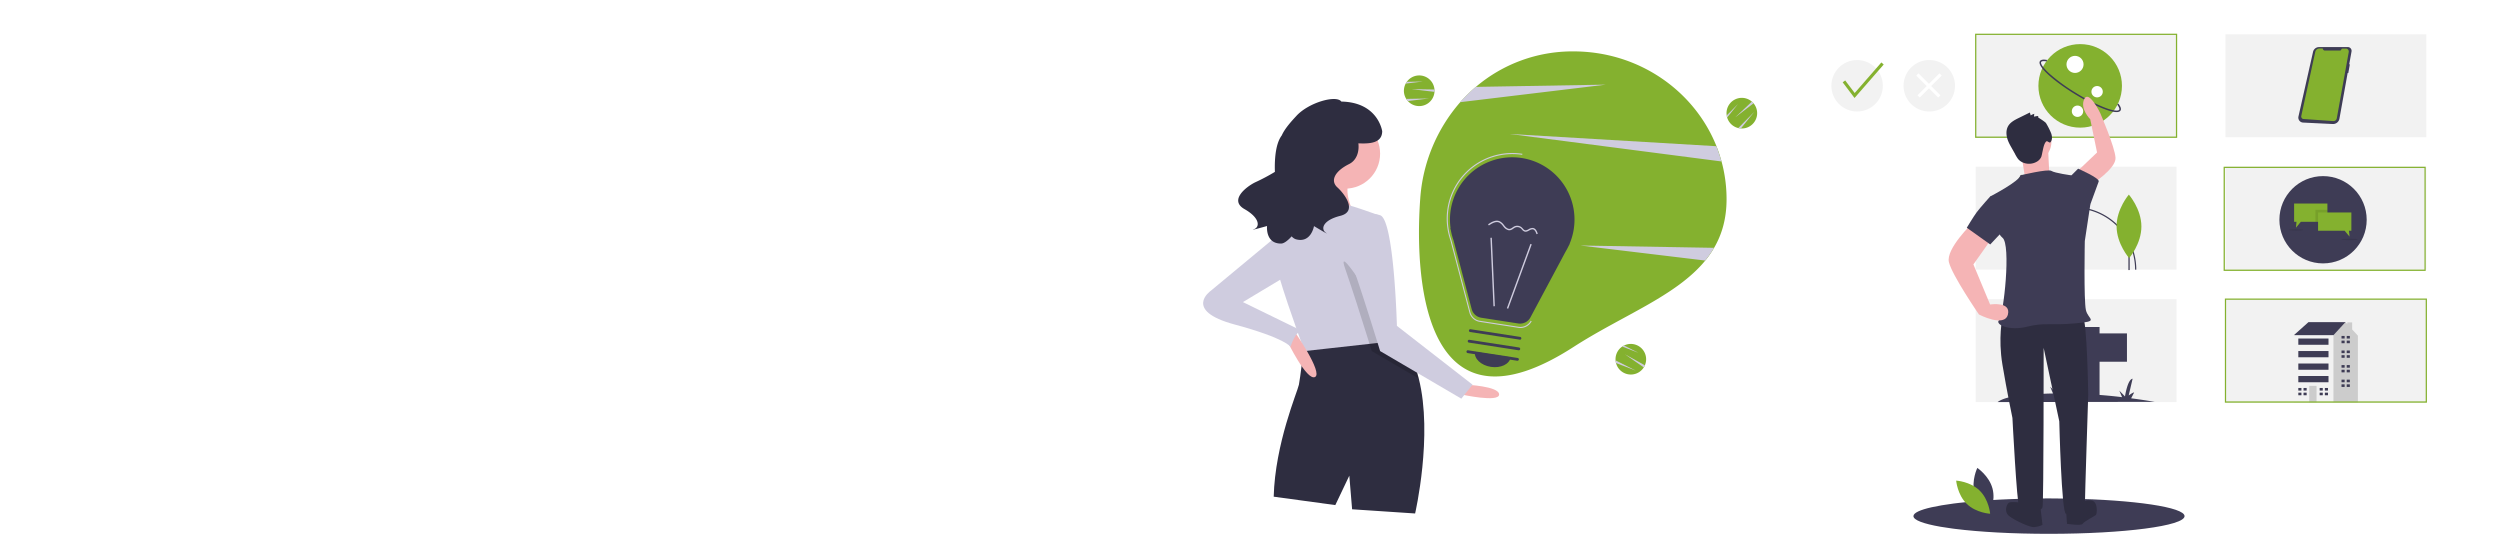 <svg xmlns="http://www.w3.org/2000/svg" xmlns:xlink="http://www.w3.org/1999/xlink" width="1920" height="430" viewBox="0 0 1920 430"><defs><style>.a{fill:rgba(97,146,157,0.13);}.b{clip-path:url(#a);}.c{fill:#fff;}.d{fill:#84b12f;}.e{fill:#cfccdf;}.f{fill:#f5b4b5;}.g{fill:#2e2d40;}.h,.m{fill:#040000;isolation:isolate;}.h{opacity:0.15;}.i{fill:#3e3c55;}.j{fill:#f2f2f2;}.k{fill:#eb647e;}.l{fill:#ccc;}.m{opacity:0.1;}</style><clipPath id="a"><rect class="a" width="1920" height="430" transform="translate(0 332)"/></clipPath></defs><g class="b" transform="translate(0 -332)"><g transform="translate(0 332)"><rect class="c" width="1920" height="430"/><path class="d" d="M1326,153c0,14.78-3.5,26.93-9.57,37.35a73.848,73.848,0,0,1-6.8,9.77c-22.31,27.28-63.78,42.22-101.27,66.41-110.67,71.41-122.65-43-117.65-113.53a125.749,125.749,0,0,1,30.69-74.46,117.3,117.3,0,0,1,12-11.75,114.46,114.46,0,0,1,75-27.32c50.1,0,92.88,30.22,109.85,72.81A110.069,110.069,0,0,1,1326,153Z"/><path class="e" d="M1233.37,65l-112,13.48a117.3,117.3,0,0,1,12-11.75Z"/><path class="e" d="M1316.38,190.33a73.864,73.864,0,0,1-6.8,9.77l-95.95-11.55Z"/><path class="e" d="M1322.07,124l-162.62-21.1,158.71,9.39a108.629,108.629,0,0,1,3.91,11.71Z"/><path class="d" d="M1101.69,69.7a8.058,8.058,0,0,1,0,.85,11.76,11.76,0,1,1-22.12-6.34,10.4,10.4,0,0,1,.86-1.39,11.75,11.75,0,0,1,21.25,5.92C1101.67,69.05,1101.69,69.37,1101.69,69.7Z"/><path class="e" d="M1101.69,69.7a8.058,8.058,0,0,1,0,.85l-17.6-2.11,17.59.3C1101.67,69.05,1101.69,69.37,1101.69,69.7Z"/><path class="e" d="M1097.49,75.62l-16.29,2a11.212,11.212,0,0,1-1.24-1.66Z"/><path class="e" d="M1092.87,62.6l-13.34,1.61a10.389,10.389,0,0,1,.86-1.39Z"/><path class="d" d="M1262.85,281.43a7.868,7.868,0,0,1-.43.74,11.76,11.76,0,1,1-16.57-16,11.126,11.126,0,0,1,1.42-.82,11.76,11.76,0,0,1,16,15.19C1263.14,280.85,1263,281.14,1262.85,281.43Z"/><path class="e" d="M1262.85,281.43a7.868,7.868,0,0,1-.43.74l-14.56-10.12,15.41,8.51Q1263.075,281,1262.85,281.43Z"/><path class="e" d="M1256.37,284.69l-15.31-5.9a11.815,11.815,0,0,1-.32-2.05Z"/><path class="e" d="M1258.39,271l-12.54-4.84a11.129,11.129,0,0,1,1.42-.82Z"/><path class="d" d="M1346.15,78.7c.2.21.39.42.57.64a11.76,11.76,0,1,1-20.27,10.91,10.024,10.024,0,0,1-.35-1.6,11.75,11.75,0,0,1,19.35-10.6C1345.69,78.25,1345.92,78.47,1346.15,78.7Z"/><path class="e" d="M1346.15,78.7c.2.21.39.42.57.64l-14.08,10.78,12.81-12.07C1345.69,78.25,1345.92,78.47,1346.15,78.7Z"/><path class="e" d="M1347.28,85.88,1337,98.66a12.681,12.681,0,0,1-2-.32Z"/><path class="e" d="M1334.88,79.78l-8.43,10.47a10.023,10.023,0,0,1-.35-1.6Z"/><path class="f" d="M1125.52,295.42s25.81,1.08,25.81,7.53-29,0-29,0Z"/><path class="g" d="M1086.81,394.35l-48.39-3.22-2.15-25.81-10.75,22.58-47.32-6.45c1.08-40.86,18.28-80.65,19.36-86s3.65-27.59,3.65-27.59c4.69-10,29.32-10.9,48.62-10,8,.37,15.1,1.06,19.47,1.55,2.9.32,4.61.56,4.61.56,7.71,7.95,12.67,18.77,15.73,30.87C1100.65,334.39,1086.81,394.35,1086.81,394.35Z"/><circle class="f" cx="26.88" cy="26.88" r="26.88" transform="translate(1006.16 91.12)"/><path class="f" d="M1014.76,124.45s-7.52,33.34-19.35,43,46.24,0,46.24,0-12.91-21.5-3.23-31.18S1014.76,124.45,1014.76,124.45Z"/><path class="e" d="M1069.6,262.09l-17.83,2-49.91,5.55s-.24-.64-.65-1.79c-3.63-9.88-21.08-58-23-72.41-2.15-16.13,20.44-35.48,20.44-35.48s21.5-4.3,27.95-4.3,32.26,9.67,32.26,9.67l9.63,86.58.82,7.49Z"/><path class="h" d="M1089.64,290.81l-36.16-21.19-1.71-5.55-1.94-6.24c-4.17-13.4-11.17-35.5-16.79-51.66-8.6-24.73,33.34,44.09,33.34,44.09l2.1,1.63.82,7.49c2.9.32,4.61.56,4.61.56C1081.62,267.89,1086.58,278.71,1089.64,290.81Z"/><path class="e" d="M1041.65,167.46s-10.76,14-2.15,38.71,20.43,63.45,20.43,63.45l62.36,36.56,8.61-10.76-58.07-45.16s-2.15-81.72-12.9-84.95a22.05,22.05,0,0,0-18.28,2.15Z"/><path class="f" d="M988.42,261.55s15.05,31.19,21.51,28S993.8,254,993.8,254Z"/><path class="e" d="M986.81,176.07l-57,47.31s-21.51,15.05,18.28,25.81,43,17.2,43,17.2,4.3-14,9.68-11.83L954.55,232l37.63-22.58Z"/><path class="g" d="M963.9,140.06A151.237,151.237,0,0,0,979.12,132c-.39-11.71,1-22.35,5.28-28,2.37-5.38,7.35-10.77,11.24-15,9.58-10.42,30.75-16.24,34.51-11,28.4.56,31.39,22.83,31.39,22.83-.15,9.31-9.83,9.6-18.3,9.26.76,6.36-1.27,13-7.13,15.9-11.2,5.6-14.56,12.88-9,17.92s15.69,18.49,2.24,21.85-15.12,10.08-11.2,12.88-9-5-9-5-2.24,13.45-14,10.09A7.2,7.2,0,0,1,992,181.5c-3.17,3.49-6,5.55-8.14,5.56-12.24.07-10.77-13.48-10.77-13.48s-14.52,4.08-10,2.44,4.72-8.57-7.32-15.43S957.15,143.41,963.9,140.06Z"/><path class="i" d="M1114,175.19h-.19l.47,1.81a47.514,47.514,0,0,0,2,7.43l14,53a9,9,0,0,0,7.32,6.59l28.46,4.41a9,9,0,0,0,9.3-4.64l27-50.52a47.091,47.091,0,0,0,2.31-4.32l.92-1.72h-.14a47.82,47.82,0,1,0-91.41-12Z"/><path class="e" d="M1167.73,251.91a9.47,9.47,0,0,1-1.5-.11l-29.75-4.6a9.82,9.82,0,0,1-8-7.21l-14.59-55.45a51,51,0,0,1-2.05-7.79l-.36-2.43a50.39,50.39,0,0,1,57.7-56.22l-.13.83a49.59,49.59,0,0,0-56.67,55.82l.28,1.82a48.982,48.982,0,0,0,2,7.72l14.59,55.49a9,9,0,0,0,7.31,6.59l29.75,4.6a9,9,0,0,0,9.29-4.64l.74.4A9.83,9.83,0,0,1,1167.73,251.91Z"/><rect class="e" width="52.63" height="1.09" transform="translate(1157.259 236.728) rotate(-69.88)"/><rect class="e" width="1.09" height="52.63" transform="matrix(0.999, -0.044, 0.044, 0.999, 1144.641, 182.632)"/><path class="i" d="M1165.21,277.05l-38.11-5.89a1.09,1.09,0,0,1,.33-2.15l38.12,5.9a1.082,1.082,0,1,1-.32,2.14Z"/><path class="i" d="M1166.19,269l-38.12-5.9a1.09,1.09,0,0,1,.32-2.15h0l38.11,5.9a1.09,1.09,0,1,1-.32,2.15Z"/><path class="i" d="M1167.17,260.86,1129.05,255a1.1,1.1,0,0,1-.9-1.25,1.08,1.08,0,0,1,1.23-.9l38.12,5.9a1.083,1.083,0,0,1-.33,2.14Z"/><path class="i" d="M1145,281.76c7.56,1.17,14.34-2.09,15.15-7.29l-27.38-4.24C1131.93,275.43,1137.41,280.59,1145,281.76Z"/><path class="e" d="M1158.67,176.84a6.78,6.78,0,0,1-3.71-2.4l-.71-.87a8.531,8.531,0,0,0-2.8-2.61c-2.49-1.16-5.43.46-8,2.21l-.61-.9c2.8-1.92,6.06-3.69,9.05-2.29a9.369,9.369,0,0,1,3.19,2.91c.23.28.45.57.69.84.76.9,2.29,2.35,3.93,2a5.22,5.22,0,0,0,1.89-1,10.779,10.779,0,0,1,1.34-.84,5.31,5.31,0,0,1,5.84.83,10.323,10.323,0,0,1,.79.83,3.851,3.851,0,0,0,1.55,1.28c.89.28,1.83-.23,2.82-.76a5.68,5.68,0,0,1,3.29-1h.12c2.14.33,3.13,2.7,3.68,4.46l-1,.33c-.76-2.4-1.68-3.59-2.9-3.73a4.82,4.82,0,0,0-2.64.86c-1.15.63-2.34,1.27-3.67.84a4.66,4.66,0,0,1-2-1.59,9.9,9.9,0,0,0-.7-.75,4.27,4.27,0,0,0-4.63-.66,10.449,10.449,0,0,0-1.19.76,6.219,6.219,0,0,1-2.3,1.18,3.87,3.87,0,0,1-1.32.07Z"/><path class="i" d="M1677.74,396.38c0,7.49-46.34,13.56-103.61,13.6h-.52c-27.95,0-53.33-1.44-72-3.78l-2.36-.31c-3.18-.42-6.15-.87-8.89-1.34-13.08-2.28-20.84-5.11-20.84-8.17,0-2.48,5.08-4.8,13.94-6.8,4.68-1.06,10.41-2,17-2.88,1.21-.16,2.46-.31,3.74-.45,18.42-2.16,42.76-3.47,69.43-3.47,5.19,0,10.29.05,15.27.15C1639.15,383.89,1677.74,389.54,1677.74,396.38Z"/><rect class="j" width="154.23" height="79.04" transform="translate(1709.18 229.74)"/><rect class="j" width="154.23" height="79.04" transform="translate(1517.35 26.35)"/><path class="d" d="M1672.07,105.88h-155.2v-80h155.2Zm-154.23-1H1671.1V26.83H1517.84Z"/><rect class="j" width="154.23" height="79.04" transform="translate(1709.18 26.35)"/><rect class="j" width="154.23" height="79.04" transform="translate(1517.35 128.05)"/><rect class="j" width="154.23" height="79.04" transform="translate(1709.18 128.05)"/><rect class="j" width="154.23" height="79.04" transform="translate(1517.35 229.74)"/><circle class="j" cx="19.76" cy="19.76" r="19.76" transform="translate(1406.5 46.11)"/><path class="j" d="M1481.69,46.11a19.76,19.76,0,1,0,19.76,19.76h0A19.76,19.76,0,0,0,1481.69,46.11Zm8.56,27.1-1.7,1.71-7.1-7.1-7.1,7.1-1.71-1.71,7.1-7.1-8.06-8.06,1.7-1.7,8.07,8.06,8.06-8.06,1.71,1.7-8.07,8.06Z"/><path class="d" d="M1424.27,75.25l-9.09-12.02,1.92-1.46,7.3,9.66,20.48-23.46,1.81,1.58Z"/><path class="i" d="M1654.79,308.62q-9.39-1.59-18.08-2.73l2.29-4.44c-.77-.27-4.16,2.27-4.16,2.27l3-12.87c-3.88.46-5.85,13.61-5.85,13.61l-4.34-4.44,2.1,5a399.614,399.614,0,0,0-45.87-2.88l1.95-3.8c-.77-.27-4.16,2.27-4.16,2.27l3-12.87c-3.88.46-5.86,13.61-5.86,13.61l-4.33-4.44,2.22,5.29a255.522,255.522,0,0,0-26.37,1.79c2-5.91,8.71-11.54,8.71-11.54-5.14,1.53-7.84,4.09-9.24,6.48a103.561,103.561,0,0,1,6-35.83s-10.62,23.11-9.27,38.62l.17,2.76c-9,1.28-12.55,4.31-12.55,4.31Z"/><circle class="k" cx="17.05" cy="17.05" r="17.05" transform="translate(1563.75 134.06)"/><path class="i" d="M1763.71,259l-2-1.6,11.19-10h28.38v8.8l-18.39,12.39Z"/><path class="l" d="M1806.45,253.01V247.6h-3.76v1.33l-1.41-1.53-9.19,10-3.6,2.39-5.58,40.75,8.42,8.41h19.54V257.8Z"/><rect class="j" width="30.38" height="51.56" transform="translate(1761.71 257.4)"/><rect class="l" width="5.6" height="12.59" transform="translate(1773.5 296.36)"/><path class="i" d="M1767.51,299.96v-2h-2.4v2h2.4Z"/><path class="i" d="M1767.31,301.56h-2.2v2h2.4v-2Z"/><rect class="i" width="2.4" height="2" transform="translate(1769.11 297.96)"/><rect class="i" width="2.4" height="2" transform="translate(1769.11 301.56)"/><path class="i" d="M1783.89,299.96v-2h-2.39v2h2.39Z"/><path class="i" d="M1783.69,301.56h-2.19v2h2.39v-2Z"/><rect class="i" width="2.4" height="2" transform="translate(1785.49 297.96)"/><rect class="i" width="2.4" height="2" transform="translate(1785.49 301.56)"/><path class="i" d="M1800.68,259.99V258h-2.4v1.99h2.4Z"/><path class="i" d="M1800.48,261.59h-2.2v2h2.4v-2Z"/><rect class="i" width="2.4" height="2" transform="translate(1802.28 258)"/><rect class="i" width="2.4" height="2" transform="translate(1802.28 261.59)"/><path class="i" d="M1800.68,271.19v-2h-2.4v2h2.4Z"/><path class="i" d="M1800.48,272.78h-2.2v2h2.4v-2Z"/><rect class="i" width="2.4" height="2" transform="translate(1802.28 269.19)"/><rect class="i" width="2.4" height="2" transform="translate(1802.28 272.78)"/><path class="i" d="M1800.68,282.38v-2h-2.4v2h2.4Z"/><path class="i" d="M1800.48,283.98h-2.2v1.99h2.4v-1.99Z"/><rect class="i" width="2.4" height="2" transform="translate(1802.28 280.38)"/><rect class="i" width="2.4" height="2" transform="translate(1802.28 283.97)"/><path class="i" d="M1800.68,293.57v-2h-2.4v2h2.4Z"/><path class="i" d="M1800.48,295.17h-2.2v2h2.4v-2Z"/><rect class="i" width="2.4" height="2" transform="translate(1802.28 291.57)"/><rect class="i" width="2.4" height="2" transform="translate(1802.28 295.17)"/><rect class="i" width="23.18" height="4.8" transform="translate(1765.11 259.99)"/><rect class="i" width="23.18" height="4.8" transform="translate(1765.11 269.59)"/><rect class="i" width="23.18" height="4.8" transform="translate(1765.11 279.18)"/><rect class="i" width="23.18" height="4.8" transform="translate(1765.11 288.77)"/><path class="i" d="M1580.89,256.07h20.35v-4.91h11.22v4.91h21.05v21.74h-21.05v27.37h-11.22V277.81h-20.35l-10.52-11.92Z"/><path class="i" d="M1640.74,207.09h-1a47.23,47.23,0,1,0-94.46,0h-1a48.2,48.2,0,0,1,96.4,0Z"/><rect class="i" width="1.23" height="48.66" transform="translate(1568.06 161.6)"/><path class="d" d="M1581,164.83c.11,17-11.83,30.88-11.83,30.88S1557,182,1556.9,165s11.83-30.89,11.83-30.89S1580.85,147.82,1581,164.83Z"/><path class="m" d="M1581,164.83c.11,17-11.83,30.88-11.83,30.88S1557,182,1556.9,165s11.83-30.89,11.83-30.89S1580.85,147.82,1581,164.83Z"/><rect class="i" width="1.23" height="48.66" transform="translate(1552.05 161.6)"/><path class="d" d="M1565,164.86c.11,17-11.83,30.88-11.83,30.88S1541,182,1540.88,165s11.84-30.89,11.84-30.89S1564.84,147.85,1565,164.86Z"/><rect class="i" width="0.98" height="38.52" transform="translate(1634.62 168.89)"/><path class="d" d="M1644.59,173.8c.07,13.47-9.41,24.43-9.41,24.43s-9.58-10.87-9.64-24.34,9.41-24.43,9.41-24.43S1644.53,160.33,1644.59,173.8Z"/><circle class="i" cx="33.52" cy="33.52" r="33.52" transform="translate(1750.58 135.25)"/><path class="d" d="M1787.45,156.29v14.03h-20.39l-3.77,4.53.43-4.53h-1.84V156.29Z"/><rect class="m" width="9.2" height="9.2" transform="translate(1778.25 161.13)"/><path class="d" d="M1780.28,163.15h25.57v14.04h-1.83l.43,4.52-3.77-4.52h-20.4Z"/><ellipse class="m" cx="5.61" cy="0.55" rx="5.61" ry="0.55" transform="translate(1757.83 176.01)"/><ellipse class="m" cx="6.39" cy="0.62" rx="6.39" ry="0.62" transform="translate(1798.06 183.27)"/><path class="i" d="M1803.13,36.17H1781a4.71,4.71,0,0,0-4.59,3.68l-11.2,49.64a3.81,3.81,0,0,0,2.88,4.55,3.508,3.508,0,0,0,.65.09l22.77,1.12a5,5,0,0,0,5.19-4.13L1803,56l.48.13,1.21-6.65-.49-.12,1.78-9.8a2.91,2.91,0,0,0-2.34-3.37,3.288,3.288,0,0,0-.51-.02Z"/><path class="d" d="M1783.9,37.24h-2.59a3.26,3.26,0,0,0-3.18,2.57L1767.39,89a2,2,0,0,0,1.54,2.4,1.54,1.54,0,0,0,.3,0l22.69,1.6a2.6,2.6,0,0,0,2.74-2.14l9.17-50.89a2.29,2.29,0,0,0-1.85-2.66,2.581,2.581,0,0,0-.4,0h-2.45a1.09,1.09,0,0,0-1.05.8h0a1,1,0,0,1-.92.71h-11.64a1.63,1.63,0,0,1-1.62-1.51Z"/><circle class="d" cx="32.08" cy="32.08" r="32.08" transform="translate(1565.5 33.87)"/><path class="i" d="M1625.51,86.08c-6.16,0-19.76-6.32-31.86-13.73-15-9.19-29.58-21.21-27-25.37.72-1.17,2.5-1.48,5.45-.94l-.21,1.15c-2.28-.42-3.83-.27-4.25.4-.6,1,.73,3.84,6.26,8.91a139.621,139.621,0,0,0,20.39,14.85,139.212,139.212,0,0,0,22.5,11.42c7,2.62,10.18,2.51,10.78,1.53.41-.68-.16-2.13-1.58-4l.93-.72c1.83,2.39,2.37,4.12,1.65,5.3C1628,85.72,1627,86.08,1625.51,86.08Z"/><circle class="c" cx="6.56" cy="6.56" r="6.56" transform="translate(1587.06 42.9)"/><circle class="c" cx="4.37" cy="4.37" r="4.37" transform="translate(1591.15 81.06)"/><circle class="c" cx="4.37" cy="4.37" r="4.37" transform="translate(1606.21 66.06)"/><path class="d" d="M1863.89,309.27H1708.7v-80h155.19Zm-154.23-1h153.27V230.22H1709.66Z"/><path class="d" d="M1862.93,208.05h-155.2v-80h155.2Zm-154.23-1H1862V129H1708.7Z"/><path class="i" d="M1516.46,378.82c2.63,9.72,11.65,15.75,11.65,15.75s4.74-9.75,2.11-19.47-11.64-15.75-11.64-15.75S1513.83,369.09,1516.46,378.82Z"/><path class="d" d="M1520.33,376.73c7.22,7,8.1,17.83,8.1,17.83s-10.82-.59-18-7.62-8.1-17.83-8.1-17.83S1513.11,369.7,1520.33,376.73Z"/><path class="g" d="M1545.55,243.25l-7.69.85s-3.42,15.39,0,35.91,7.69,41,7.69,41,3.42,66.69,5.13,67.54,17.1,6,18,.86.85-122.26.85-122.26l12,56.43s1.71,71,5.13,71,14.54-.86,14.54-6.84,2.56-84.64,2.56-84.64-.85-58.14-4.27-59.85S1545.55,243.25,1545.55,243.25Z"/><path class="g" d="M1552.39,386s-7.69-.86-9.4,0-4.28,6.84,0,10.26,15.39,8.55,18.81,8.55a17.691,17.691,0,0,0,6.84-1.71l-1.71-14.54Z"/><path class="g" d="M1586.59,390.3l.86,12s11.11,1.71,12,0,9.4-6,10.26-6.84,1.71-10.26-3.42-11.11-6.84,1.71-6.84,1.71Z"/><path class="f" d="M1606.46,141.52s18.69-12,18.26-20.28-11.7-34.3-11.7-34.3-8.82-18.33-12.32-10.83,4.6,15.46,4.6,15.46l5.24,25.54-14.23,13.57Z"/><circle class="f" cx="15.39" cy="15.39" r="15.39" transform="translate(1544.7 93.63)"/><path class="f" d="M1552.39,118.43l2.57,16.24,18.81-3.42s-.86-16.24-.86-18S1552.39,118.43,1552.39,118.43Z"/><path class="i" d="M1551.54,134.67s21.37-5.13,23.94-3.42,15.39,3.42,15.39,3.42l14.53,22.23-4.27,28.21s-.86,45.32.85,53,11.11,8.55-8.55,10.26-23.08-.86-36.76,2.56-24.8-1.71-21.38-5.13,9.41-58.13,2.57-63.26-9.41-31.64-9.41-31.64S1551.54,138.94,1551.54,134.67Z"/><path class="i" d="M1588.3,137.23l2.57-2.56,5.13-5.13s16.67,7.27,15.81,9.83-6.41,17.53-6.41,17.53l-7.69,2.56Z"/><path class="g" d="M1565.46,90.38l-.16-1.24a9.731,9.731,0,0,0-3.08.49,5.061,5.061,0,0,1,.19-2.22,9.908,9.908,0,0,0-2.85,1.24l-.62-2.25-8.55,4.21c-3.07,1.52-6.3,3.18-8.06,6.11-1.95,3.28-1.61,7.49-.27,11.06s3.55,6.73,5.33,10.1a25.559,25.559,0,0,0,2.43,4.13c3.23,4,9.51,4.83,14,2.41a8.17,8.17,0,0,0,3.9-4,26.68,26.68,0,0,0,.78-3.32c.56-2.3,1.21-7,3.08-8.5.82-.64,2.45,1.48,3.13.7,1.75-2,1.38-5.15.3-7.6a57.415,57.415,0,0,0-3.65-7.11C1570.82,93.66,1565.44,90.23,1565.46,90.38Z"/><path class="f" d="M1514.77,171.43s-20.51,19.67-18,29.93,23.08,40.18,23.08,40.18,19.67,10.26,22.23,0-13.68-7.69-13.68-7.69l-12.82-30.78,14.53-20.52Z"/><path class="i" d="M1538.71,152.62l-10.26-1.71s-7.69,8.55-10.26,12-7.69,12-7.69,12l18,12.83,13.68-14.54Z"/></g></g></svg>